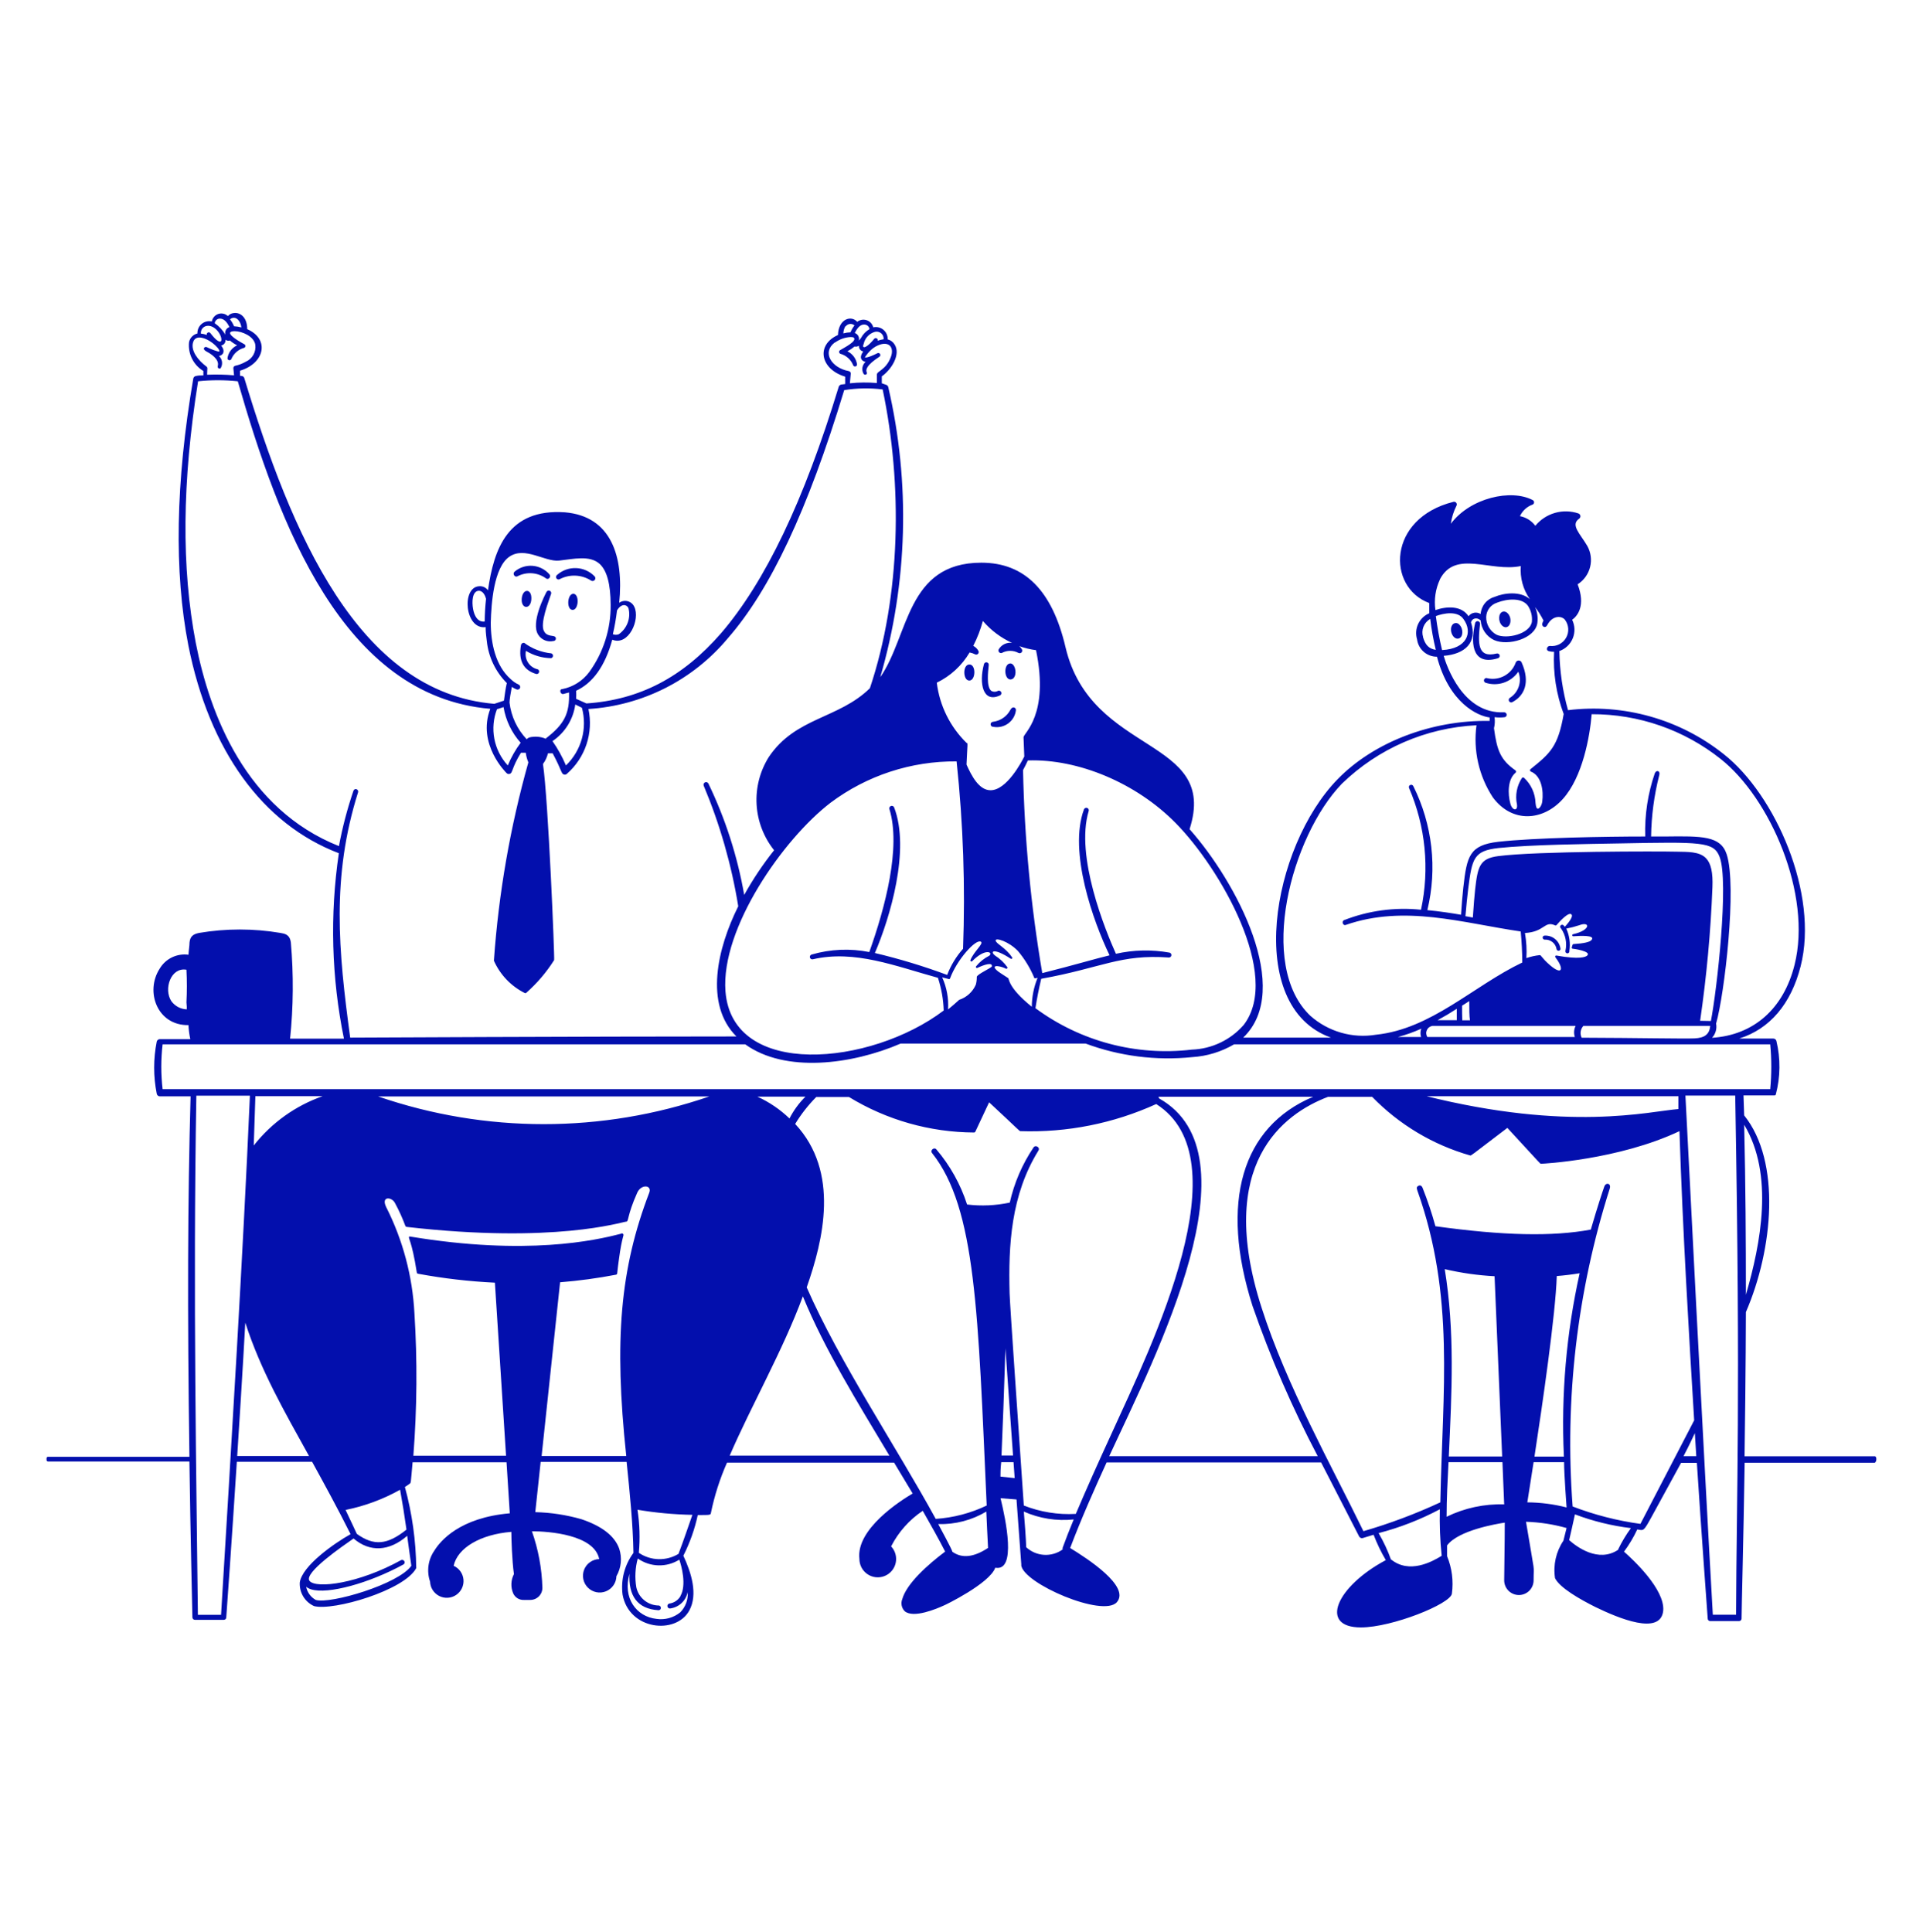 <svg width="200" height="201" viewBox="0 0 200 201" fill="none" xmlns="http://www.w3.org/2000/svg">
<path d="M56.851 61.549C56.671 61.879 55.161 64.799 55.981 66.029C56.144 66.286 56.383 66.486 56.663 66.602C56.944 66.719 57.254 66.745 57.551 66.679C57.602 66.68 57.652 66.665 57.695 66.637C57.738 66.609 57.772 66.569 57.792 66.522C57.812 66.475 57.819 66.424 57.809 66.373C57.8 66.323 57.776 66.276 57.741 66.239C57.571 66.069 56.881 66.239 56.591 65.669C56.111 64.909 57.091 62.479 57.321 61.759C57.338 61.699 57.333 61.635 57.307 61.578C57.28 61.521 57.234 61.476 57.177 61.451C57.12 61.425 57.056 61.421 56.996 61.439C56.936 61.457 56.885 61.496 56.851 61.549ZM53.811 59.949C54.282 59.701 54.813 59.59 55.344 59.631C55.875 59.672 56.384 59.862 56.811 60.179C57.061 60.339 57.351 59.969 57.141 59.739C56.695 59.224 56.062 58.906 55.382 58.855C54.702 58.804 54.029 59.025 53.511 59.469C53.281 59.679 53.531 60.089 53.811 59.949ZM58.181 60.259C58.695 59.985 59.273 59.853 59.855 59.878C60.437 59.902 61.002 60.082 61.491 60.399C61.549 60.431 61.617 60.442 61.682 60.43C61.748 60.418 61.807 60.385 61.85 60.334C61.894 60.284 61.918 60.22 61.92 60.154C61.922 60.087 61.901 60.022 61.861 59.969C61.356 59.436 60.663 59.121 59.929 59.091C59.195 59.061 58.478 59.319 57.931 59.809C57.881 59.847 57.847 59.902 57.834 59.963C57.821 60.024 57.831 60.088 57.861 60.143C57.891 60.197 57.941 60.239 57.999 60.261C58.058 60.282 58.123 60.282 58.181 60.259ZM55.261 62.329C55.331 61.199 54.351 61.169 54.261 62.269C54.171 63.369 55.201 63.439 55.261 62.329ZM59.641 61.759C58.991 61.759 58.891 63.409 59.541 63.439C60.191 63.469 60.281 61.799 59.641 61.759ZM57.331 67.959C56.314 67.855 55.343 67.478 54.521 66.869C54.483 66.862 54.444 66.863 54.406 66.871C54.368 66.879 54.332 66.895 54.3 66.918C54.269 66.94 54.242 66.968 54.221 67.001C54.201 67.034 54.187 67.071 54.181 67.109C53.901 68.719 54.441 69.719 55.781 70.109C55.842 70.117 55.904 70.103 55.955 70.07C56.007 70.037 56.045 69.986 56.062 69.928C56.08 69.869 56.077 69.806 56.053 69.749C56.029 69.693 55.986 69.647 55.931 69.619C55.724 69.574 55.528 69.489 55.354 69.368C55.18 69.247 55.032 69.093 54.918 68.915C54.803 68.736 54.725 68.537 54.688 68.329C54.651 68.12 54.656 67.906 54.701 67.699C55.49 68.184 56.395 68.446 57.321 68.459C57.376 68.445 57.424 68.413 57.459 68.369C57.494 68.324 57.514 68.27 57.515 68.213C57.516 68.157 57.499 68.101 57.465 68.055C57.432 68.01 57.385 67.976 57.331 67.959ZM103.991 72.339C104.055 72.313 104.105 72.262 104.132 72.198C104.158 72.135 104.158 72.063 104.131 71.999C104.105 71.936 104.054 71.885 103.99 71.859C103.926 71.833 103.855 71.833 103.791 71.859C103.685 71.921 103.564 71.953 103.441 71.953C103.318 71.953 103.198 71.921 103.091 71.859C102.571 71.439 102.761 69.859 102.831 69.189C102.843 69.123 102.828 69.055 102.79 68.999C102.751 68.944 102.692 68.906 102.626 68.894C102.56 68.882 102.491 68.897 102.436 68.936C102.381 68.974 102.343 69.033 102.331 69.099C101.811 71.049 102.201 73.159 103.991 72.339ZM105.101 70.679C105.19 70.674 105.275 70.644 105.347 70.592C105.419 70.541 105.476 70.471 105.511 70.389C105.781 69.879 105.511 68.999 105.071 69.009C104.371 69.029 104.401 70.679 105.101 70.679ZM100.811 69.119C100.111 69.119 100.131 70.789 100.811 70.789C101.491 70.789 101.531 69.089 100.811 69.119ZM103.291 75.599C103.561 75.652 103.84 75.649 104.109 75.589C104.378 75.529 104.631 75.414 104.854 75.252C105.076 75.09 105.263 74.883 105.402 74.645C105.541 74.407 105.629 74.143 105.661 73.869C105.667 73.801 105.646 73.733 105.604 73.679C105.561 73.625 105.499 73.589 105.431 73.579C105.241 73.579 105.181 73.689 105.081 73.839C104.902 74.175 104.645 74.463 104.332 74.678C104.019 74.894 103.658 75.031 103.281 75.079C103.247 75.08 103.213 75.087 103.182 75.101C103.151 75.115 103.122 75.135 103.099 75.159C103.075 75.184 103.056 75.213 103.044 75.245C103.032 75.276 103.025 75.31 103.026 75.344C103.027 75.379 103.034 75.412 103.048 75.444C103.061 75.475 103.081 75.503 103.106 75.527C103.13 75.55 103.159 75.569 103.191 75.582C103.223 75.594 103.257 75.6 103.291 75.599ZM154.701 70.549C154.671 70.534 154.638 70.525 154.605 70.523C154.571 70.521 154.537 70.526 154.506 70.537C154.474 70.548 154.445 70.566 154.42 70.588C154.395 70.611 154.375 70.639 154.361 70.669C154.346 70.7 154.337 70.732 154.335 70.766C154.333 70.799 154.337 70.833 154.349 70.865C154.36 70.897 154.377 70.926 154.4 70.951C154.423 70.975 154.45 70.996 154.481 71.009C155.099 71.218 155.768 71.22 156.387 71.014C157.006 70.808 157.541 70.406 157.911 69.869C158.109 70.36 158.126 70.905 157.959 71.406C157.793 71.908 157.453 72.335 157.001 72.609C156.955 72.649 156.925 72.704 156.916 72.764C156.906 72.824 156.918 72.885 156.949 72.937C156.979 72.99 157.028 73.029 157.085 73.05C157.142 73.07 157.204 73.07 157.261 73.049C158.561 72.379 159.171 70.969 158.261 68.919C158.238 68.856 158.196 68.801 158.14 68.762C158.085 68.723 158.019 68.703 157.951 68.703C157.883 68.703 157.817 68.723 157.762 68.762C157.706 68.801 157.664 68.856 157.641 68.919C157.434 69.503 157.021 69.99 156.479 70.29C155.938 70.591 155.306 70.683 154.701 70.549ZM155.791 68.469C155.856 68.451 155.911 68.407 155.944 68.348C155.977 68.289 155.985 68.219 155.966 68.154C155.948 68.089 155.904 68.034 155.845 68.002C155.786 67.969 155.716 67.961 155.651 67.979C153.651 68.479 153.701 66.899 153.931 64.879C153.933 64.816 153.912 64.754 153.872 64.705C153.831 64.656 153.774 64.623 153.712 64.613C153.649 64.603 153.585 64.617 153.531 64.651C153.478 64.686 153.438 64.738 153.421 64.799C152.841 67.329 153.341 69.219 155.791 68.469ZM156.221 65.069C156.681 65.509 157.221 65.069 157.071 64.289C156.961 63.839 156.631 63.549 156.321 63.619C155.811 63.739 155.791 64.649 156.221 65.069ZM151.691 66.419C152.191 66.299 152.221 65.419 151.781 64.979C151.734 64.921 151.674 64.874 151.605 64.844C151.536 64.814 151.46 64.802 151.385 64.808C151.31 64.813 151.238 64.838 151.174 64.878C151.111 64.918 151.058 64.974 151.021 65.039C150.691 65.569 151.121 66.549 151.691 66.419ZM162.301 98.719C162.258 98.323 162.066 97.957 161.763 97.697C161.46 97.437 161.07 97.302 160.671 97.319C160.643 97.317 160.616 97.319 160.589 97.327C160.563 97.335 160.538 97.349 160.516 97.367C160.495 97.384 160.477 97.406 160.465 97.43C160.452 97.455 160.444 97.482 160.441 97.509C160.438 97.566 160.458 97.622 160.495 97.665C160.532 97.707 160.585 97.734 160.641 97.739C160.938 97.716 161.232 97.806 161.464 97.992C161.696 98.178 161.849 98.445 161.891 98.739C161.904 98.786 161.931 98.826 161.97 98.855C162.009 98.883 162.056 98.897 162.104 98.895C162.152 98.892 162.198 98.874 162.234 98.842C162.269 98.81 162.293 98.767 162.301 98.719Z" fill="#030FAD"/>
<path d="M194.991 151.479H181.441C181.571 142.609 181.581 136.479 181.581 136.479C184.411 129.939 185.261 120.829 181.401 116.019L181.331 113.939H184.551C184.581 113.941 184.611 113.934 184.636 113.917C184.661 113.901 184.681 113.877 184.691 113.849C185.173 112.023 185.194 110.106 184.751 108.269C184.732 108.201 184.692 108.142 184.636 108.098C184.58 108.055 184.512 108.031 184.441 108.029H180.881C184.071 107.029 186.271 104.429 187.271 100.519C189.191 93.009 184.651 82.669 179.271 78.439C177.011 76.641 174.416 75.31 171.636 74.526C168.856 73.741 165.948 73.518 163.081 73.869C162.518 71.867 162.215 69.8 162.181 67.719C162.494 67.609 162.78 67.434 163.021 67.205C163.261 66.977 163.45 66.7 163.576 66.393C163.701 66.086 163.76 65.756 163.749 65.424C163.738 65.093 163.657 64.767 163.511 64.469C164.061 64.069 164.941 63.009 164.081 60.779C164.728 60.367 165.191 59.722 165.377 58.978C165.563 58.234 165.457 57.448 165.081 56.779C164.331 55.499 163.301 54.599 164.241 53.949C164.286 53.917 164.322 53.872 164.344 53.821C164.366 53.77 164.374 53.714 164.367 53.659C164.36 53.603 164.338 53.551 164.303 53.507C164.269 53.463 164.223 53.429 164.171 53.409C163.382 53.141 162.529 53.119 161.726 53.348C160.924 53.577 160.211 54.045 159.681 54.689C159.291 54.168 158.721 53.812 158.081 53.689C158.21 53.409 158.395 53.157 158.623 52.949C158.852 52.741 159.12 52.581 159.411 52.479C159.453 52.457 159.488 52.424 159.513 52.384C159.537 52.343 159.55 52.297 159.55 52.249C159.55 52.202 159.537 52.156 159.513 52.115C159.488 52.075 159.453 52.041 159.411 52.019C157.171 50.829 152.911 51.779 150.891 54.479C150.984 53.825 151.183 53.19 151.481 52.599C151.506 52.551 151.517 52.497 151.512 52.443C151.506 52.389 151.486 52.337 151.452 52.295C151.418 52.253 151.372 52.221 151.321 52.204C151.269 52.187 151.214 52.185 151.161 52.199C144.291 53.919 144.211 61.079 148.651 62.729V63.789C148.143 64.005 147.732 64.401 147.497 64.901C147.263 65.401 147.222 65.971 147.381 66.499C147.445 67.002 147.691 67.464 148.072 67.798C148.454 68.131 148.945 68.313 149.451 68.309C150.721 73.139 153.691 74.479 154.931 74.629C154.921 74.749 154.921 74.87 154.931 74.989C148.931 74.869 142.851 77.199 139.111 81.059C132.281 88.059 129.331 104.669 138.421 107.929H129.301C134.521 102.929 128.601 91.749 123.721 86.249C126.801 76.629 113.491 78.669 110.821 67.329C109.431 61.409 106.561 58.529 102.061 58.529C94.251 58.529 94.551 66.129 91.551 70.439C94.411 60.617 94.697 50.224 92.381 40.259C92.367 40.201 92.337 40.148 92.294 40.106C92.252 40.064 92.199 40.034 92.141 40.019L91.711 39.869V39.149C92.711 38.439 93.711 36.869 93.041 35.829C92.88 35.565 92.621 35.375 92.321 35.299C92.329 35.111 92.293 34.923 92.217 34.75C92.14 34.578 92.025 34.425 91.88 34.304C91.735 34.183 91.564 34.097 91.38 34.053C91.197 34.009 91.005 34.008 90.821 34.049C90.779 33.879 90.695 33.722 90.576 33.593C90.457 33.464 90.308 33.366 90.142 33.309C89.975 33.253 89.798 33.239 89.625 33.268C89.452 33.298 89.289 33.37 89.151 33.479C88.571 32.779 87.211 33.119 87.151 34.849C84.871 35.849 85.261 38.379 87.901 39.179V39.949L87.491 39.999C87.431 40.011 87.376 40.038 87.33 40.079C87.284 40.119 87.25 40.171 87.231 40.229C83.601 52.139 79.581 60.519 74.991 65.869C70.991 70.469 66.511 72.789 60.991 73.169L59.921 72.689C59.936 72.41 59.936 72.129 59.921 71.849C61.661 71.039 62.921 69.299 63.681 66.539C65.381 67.229 66.611 64.429 65.971 63.119C65.907 62.978 65.813 62.852 65.694 62.751C65.576 62.651 65.436 62.578 65.286 62.537C65.136 62.497 64.978 62.491 64.825 62.519C64.672 62.547 64.528 62.609 64.401 62.699C64.881 57.909 63.591 53.699 58.751 53.289C52.831 52.879 51.361 57.089 50.751 61.409C50.652 61.265 50.517 61.15 50.359 61.074C50.201 60.999 50.026 60.966 49.851 60.979C47.961 61.049 48.341 65.529 50.511 65.229C50.511 65.509 50.511 65.769 50.631 66.689C50.805 68.338 51.539 69.877 52.711 71.049C52.591 71.529 52.471 72.429 52.411 72.879L51.411 73.209C37.221 72.019 30.281 55.419 25.411 39.339C25.341 39.099 25.121 39.099 24.961 39.089V38.559C27.531 37.789 28.071 35.269 25.711 34.239C25.711 32.959 24.941 32.459 24.291 32.569C24.062 32.593 23.851 32.704 23.701 32.879C23.57 32.756 23.407 32.67 23.23 32.632C23.054 32.593 22.87 32.603 22.699 32.66C22.528 32.718 22.375 32.821 22.258 32.958C22.14 33.095 22.062 33.261 22.031 33.439C21.847 33.398 21.656 33.399 21.472 33.443C21.289 33.487 21.118 33.573 20.973 33.694C20.828 33.815 20.713 33.968 20.636 34.14C20.559 34.313 20.524 34.501 20.531 34.689C20.315 34.74 20.119 34.852 19.965 35.012C19.81 35.172 19.705 35.372 19.661 35.589C19.598 36.179 19.704 36.776 19.968 37.307C20.232 37.839 20.643 38.284 21.151 38.589V39.049C20.891 39.049 20.641 39.049 20.381 39.109C20.312 39.119 20.248 39.15 20.197 39.199C20.147 39.247 20.113 39.31 20.101 39.379C18.251 50.189 18.101 59.529 19.591 67.139C21.761 78.059 27.311 85.729 35.241 88.749C34.295 95.161 34.474 101.689 35.771 108.039H30.171C30.515 104.716 30.541 101.368 30.251 98.039C30.141 97.189 29.611 97.119 29.161 97.039C26.365 96.566 23.508 96.566 20.711 97.039C20.041 97.169 19.771 97.439 19.711 98.039C19.711 98.369 19.631 98.789 19.601 99.309C19.013 99.228 18.414 99.324 17.88 99.584C17.346 99.844 16.901 100.256 16.601 100.769C15.081 103.129 16.341 106.679 19.601 106.629C19.623 107.121 19.687 107.609 19.791 108.089H16.611C16.538 108.092 16.468 108.119 16.412 108.166C16.356 108.213 16.317 108.278 16.301 108.349C15.945 110.135 15.945 111.974 16.301 113.759C16.313 113.836 16.352 113.907 16.41 113.958C16.469 114.009 16.544 114.038 16.621 114.039H19.821C19.521 124.799 19.481 136.379 19.701 151.529H4.991C4.952 151.529 4.913 151.545 4.885 151.573C4.857 151.601 4.841 151.64 4.841 151.679V151.869C4.841 151.909 4.857 151.947 4.885 151.975C4.913 152.004 4.952 152.019 4.991 152.019H19.701C19.811 159.889 19.991 167.239 20.011 168.239C20.014 168.307 20.042 168.37 20.091 168.417C20.139 168.463 20.204 168.489 20.271 168.489H23.271C23.304 168.491 23.337 168.486 23.368 168.474C23.399 168.463 23.427 168.446 23.451 168.423C23.475 168.401 23.495 168.374 23.509 168.344C23.522 168.314 23.53 168.282 23.531 168.249C23.631 166.869 24.091 160.469 24.631 152.049H32.461C33.701 154.309 35.131 156.919 36.461 159.579C34.771 160.519 31.461 162.839 31.181 164.579C31.145 165.094 31.268 165.608 31.533 166.051C31.797 166.495 32.191 166.846 32.661 167.059C34.661 167.589 42.081 165.419 43.291 163.109C43.259 160.257 42.862 157.421 42.111 154.669C42.301 154.549 42.471 154.439 42.611 154.329C42.751 154.219 42.711 154.329 42.911 152.099H52.681L53.021 157.409C47.821 157.859 45.801 160.269 45.171 161.299C44.85 161.764 44.642 162.297 44.566 162.857C44.49 163.416 44.546 163.986 44.731 164.519C44.742 164.83 44.836 165.131 45.003 165.393C45.17 165.655 45.404 165.867 45.68 166.008C45.957 166.149 46.266 166.213 46.576 166.194C46.886 166.175 47.185 166.074 47.442 165.901C47.7 165.727 47.906 165.488 48.04 165.208C48.174 164.928 48.23 164.617 48.204 164.308C48.177 163.999 48.068 163.703 47.889 163.45C47.709 163.197 47.465 162.996 47.181 162.869C47.591 160.999 49.971 159.599 53.181 159.339C53.181 159.969 53.251 162.339 53.451 163.729C53.292 164.036 53.202 164.375 53.188 164.72C53.174 165.066 53.237 165.411 53.371 165.729C53.466 165.943 53.622 166.123 53.82 166.246C54.018 166.369 54.248 166.429 54.481 166.419H55.151C55.318 166.419 55.482 166.386 55.636 166.323C55.789 166.259 55.929 166.165 56.046 166.047C56.163 165.929 56.256 165.789 56.318 165.635C56.381 165.481 56.413 165.316 56.411 165.149C56.355 163.148 55.987 161.168 55.321 159.279C57.091 159.279 61.811 159.629 62.321 162.169C61.981 162.179 61.651 162.289 61.373 162.484C61.094 162.679 60.879 162.952 60.754 163.268C60.629 163.585 60.599 163.931 60.669 164.264C60.738 164.597 60.904 164.903 61.145 165.142C61.386 165.382 61.693 165.546 62.026 165.614C62.359 165.682 62.705 165.65 63.021 165.523C63.337 165.396 63.608 165.179 63.802 164.9C63.996 164.62 64.103 164.29 64.111 163.949C64.358 163.52 64.512 163.043 64.562 162.55C64.612 162.057 64.557 161.56 64.401 161.089C63.931 159.769 62.611 158.739 60.461 158.019C58.902 157.573 57.293 157.327 55.671 157.289L56.231 152.059H65.171C65.501 155.269 65.831 158.529 65.881 161.529C64.958 162.776 64.553 164.331 64.751 165.869C65.421 169.559 70.301 170.069 71.691 167.519C72.611 165.819 71.891 163.579 71.071 161.819C71.75 160.479 72.254 159.058 72.571 157.589C73.901 157.589 73.901 157.589 73.941 157.359C74.31 155.565 74.87 153.815 75.611 152.139H92.991C94.371 154.419 94.921 155.349 94.921 155.349C93.661 156.089 89.011 159.049 89.381 162.149C89.38 162.462 89.455 162.769 89.599 163.046C89.744 163.322 89.955 163.559 90.212 163.735C90.47 163.912 90.767 164.022 91.077 164.057C91.387 164.092 91.701 164.051 91.991 163.936C92.282 163.822 92.54 163.638 92.743 163.401C92.945 163.164 93.087 162.881 93.155 162.576C93.223 162.271 93.216 161.955 93.133 161.654C93.05 161.353 92.895 161.077 92.681 160.849C93.444 159.356 94.577 158.082 95.971 157.149C96.881 158.739 97.631 160.089 98.301 161.389C96.481 162.759 94.301 164.709 93.841 166.329C93.755 166.543 93.733 166.778 93.779 167.004C93.826 167.23 93.938 167.437 94.101 167.599C95.021 168.359 97.441 167.329 98.161 166.999C98.211 166.999 102.921 164.719 103.511 163.069C105.751 163.489 104.601 158.069 104.061 155.839L105.721 155.969C106.361 164.869 106.211 162.349 106.211 162.809C106.431 164.719 114.751 168.289 116.161 166.649C117.571 165.009 113.081 162.109 111.301 161.019C112.431 158.019 113.911 154.699 115.091 152.119H137.401C138.741 154.739 141.351 159.809 141.351 159.809C141.386 159.881 141.446 159.938 141.519 159.97C141.593 160.001 141.675 160.004 141.751 159.979L142.861 159.639C143.209 160.554 143.634 161.437 144.131 162.279C138.981 165.019 137.131 169.279 141.541 169.279C144.771 169.279 150.851 166.839 151.001 165.769C151.181 164.448 151.009 163.103 150.501 161.869V160.749C151.681 159.169 155.641 158.509 156.501 158.379C156.501 158.819 156.501 160.219 156.441 164.379C156.441 164.785 156.603 165.174 156.889 165.461C157.176 165.748 157.566 165.909 157.971 165.909C158.377 165.909 158.766 165.748 159.053 165.461C159.34 165.174 159.501 164.785 159.501 164.379C159.501 162.439 159.721 164.379 158.711 158.289C160.139 158.334 161.556 158.552 162.931 158.939C162.931 158.939 162.691 159.869 162.601 160.259C161.83 161.403 161.519 162.796 161.731 164.159C162.231 165.159 164.291 166.339 165.931 167.159C168.321 168.319 172.701 170.159 172.981 167.549C173.181 165.329 169.831 162.209 168.901 161.399C169.437 160.677 169.9 159.904 170.281 159.089C170.971 159.199 170.911 159.329 171.771 157.779C171.971 157.419 174.571 152.669 174.841 152.159H176.481C176.931 159.159 177.611 168.379 177.611 168.379C177.613 168.412 177.62 168.444 177.634 168.474C177.648 168.504 177.667 168.531 177.692 168.553C177.716 168.576 177.744 168.593 177.775 168.604C177.806 168.616 177.838 168.621 177.871 168.619H180.871C180.939 168.619 181.003 168.593 181.052 168.547C181.1 168.5 181.129 168.437 181.131 168.369C181.131 167.369 181.331 160.099 181.451 152.149H194.991C195.211 152.009 195.191 151.479 194.991 151.479ZM64.181 63.479C64.631 62.749 65.181 62.859 65.361 63.249C65.492 63.751 65.466 64.28 65.287 64.766C65.109 65.252 64.785 65.672 64.361 65.969C64.162 66.048 63.94 66.048 63.741 65.969C63.929 65.158 64.073 64.337 64.171 63.509L64.181 63.479ZM50.411 64.649C49.681 64.739 49.331 64.059 49.201 63.339C49.071 62.619 49.101 61.489 49.791 61.449C50.281 61.449 50.491 62.049 50.551 62.289C50.464 63.073 50.418 63.861 50.411 64.649ZM19.411 104.989C19.099 104.976 18.795 104.893 18.519 104.746C18.244 104.598 18.006 104.391 17.821 104.139C16.991 102.869 17.771 100.579 19.391 100.869C19.448 101.999 19.448 103.13 19.391 104.259C19.431 104.609 19.431 104.869 19.421 104.989H19.411ZM155.691 62.689C156.811 62.249 158.301 62.169 158.911 63.009C159.237 63.505 159.382 64.099 159.321 64.689C159.101 65.959 156.691 66.509 155.641 66.019C155.31 65.839 155.035 65.571 154.846 65.245C154.657 64.918 154.562 64.546 154.571 64.169C154.582 63.836 154.696 63.514 154.899 63.248C155.101 62.983 155.382 62.787 155.701 62.689H155.691ZM149.751 60.269C151.381 57.139 155.001 59.539 158.171 58.879C158.074 60.101 158.406 61.318 159.111 62.319C158.111 61.449 156.411 61.679 155.461 62.079C155.061 62.188 154.704 62.419 154.441 62.74C154.177 63.061 154.02 63.455 153.991 63.869C153.791 63.741 153.55 63.694 153.316 63.737C153.082 63.779 152.873 63.909 152.731 64.099C152.021 62.999 150.511 63.039 149.291 63.459C149.133 62.373 149.296 61.264 149.761 60.269H149.751ZM148.011 66.269C147.899 65.917 147.911 65.537 148.046 65.193C148.181 64.849 148.43 64.562 148.751 64.379C148.88 65.463 149.073 66.539 149.331 67.599C148.601 67.479 148.231 67.089 147.991 66.239L148.011 66.269ZM149.321 64.089C150.161 63.769 151.611 63.509 152.211 64.399C153.211 65.779 152.571 67.489 149.981 67.619C149.703 66.445 149.486 65.257 149.331 64.059L149.321 64.089ZM150.131 68.219C152.361 68.049 153.671 66.839 152.991 64.739C153.061 64.359 153.561 64.139 153.991 64.529C154.024 64.964 154.171 65.382 154.416 65.742C154.662 66.102 154.998 66.391 155.391 66.579C156.841 67.219 159.651 66.439 159.891 64.809C159.973 64.241 159.889 63.662 159.651 63.139C159.988 63.581 160.282 64.053 160.531 64.549C160.481 64.638 160.441 64.732 160.411 64.829C160.301 65.139 160.711 65.429 160.921 65.019C161.451 64.019 162.361 64.019 162.751 64.449C162.957 64.716 163.078 65.038 163.102 65.374C163.125 65.71 163.048 66.045 162.882 66.338C162.715 66.63 162.466 66.867 162.165 67.019C161.864 67.17 161.526 67.23 161.191 67.189C160.871 67.189 160.761 67.649 161.071 67.729C161.254 67.778 161.442 67.801 161.631 67.799C161.518 70.002 161.859 72.204 162.631 74.269C162.041 77.669 161.231 78.349 159.201 79.989C159.178 80.002 159.159 80.022 159.146 80.044C159.133 80.067 159.126 80.093 159.126 80.119C159.126 80.146 159.133 80.172 159.146 80.195C159.159 80.217 159.178 80.236 159.201 80.249C160.321 80.679 160.551 82.249 160.401 83.369C160.351 83.799 160.091 84.119 159.951 84.119C159.811 84.119 159.741 83.929 159.701 83.519C159.667 82.531 159.243 81.596 158.521 80.919C158.507 80.903 158.49 80.889 158.47 80.88C158.45 80.871 158.428 80.866 158.406 80.866C158.384 80.866 158.363 80.871 158.343 80.88C158.323 80.889 158.305 80.903 158.291 80.919C158.025 81.322 157.842 81.773 157.753 82.247C157.663 82.721 157.67 83.208 157.771 83.679C157.871 84.409 157.271 84.329 157.081 83.579C156.811 82.579 156.791 81.059 157.621 80.379C157.638 80.364 157.652 80.346 157.661 80.325C157.671 80.305 157.675 80.282 157.675 80.259C157.675 80.237 157.671 80.214 157.661 80.194C157.652 80.173 157.638 80.154 157.621 80.139C156.061 79.039 155.691 78.079 155.381 75.749C155.472 75.373 155.492 74.983 155.441 74.599C155.797 74.644 156.156 74.644 156.511 74.599C156.571 74.582 156.623 74.544 156.658 74.492C156.692 74.439 156.706 74.376 156.697 74.314C156.689 74.252 156.658 74.195 156.611 74.154C156.564 74.113 156.504 74.09 156.441 74.089C152.141 74.299 150.441 69.239 150.141 68.189L150.131 68.219ZM136.291 105.669C130.721 100.399 134.291 86.979 139.561 81.519C143.334 77.858 148.311 75.697 153.561 75.439C153.207 78.062 153.811 80.725 155.261 82.939C157.261 85.639 160.471 85.409 162.541 83.109C164.611 80.809 165.351 76.589 165.541 74.289C170.41 74.271 175.139 75.911 178.951 78.939C184.101 83.009 188.481 93.029 186.641 100.359C185.501 104.929 182.391 107.669 178.061 107.949C178.242 107.753 178.374 107.516 178.447 107.259C178.52 107.002 178.532 106.732 178.481 106.469C179.351 103.469 180.671 92.159 179.581 88.859C178.951 86.939 177.021 86.959 173.191 87.009H171.721C171.752 84.867 172.034 82.736 172.561 80.659C172.721 80.189 172.281 80.039 172.111 80.419C171.381 82.537 171.042 84.77 171.111 87.009C166.951 87.009 159.611 87.139 155.821 87.559C152.821 87.909 152.561 89.049 152.191 92.309C152.101 93.149 152.021 94.059 151.951 95.149C150.951 94.979 149.741 94.789 148.451 94.669C149.5 90.332 148.982 85.763 146.991 81.769C146.977 81.738 146.956 81.71 146.93 81.688C146.903 81.665 146.872 81.648 146.839 81.639C146.806 81.629 146.771 81.627 146.737 81.633C146.703 81.638 146.67 81.65 146.641 81.669C146.591 81.699 146.554 81.746 146.537 81.802C146.521 81.857 146.526 81.917 146.551 81.969C148.267 85.959 148.701 90.383 147.791 94.629C145.077 94.346 142.334 94.716 139.791 95.709C139.501 95.829 139.671 96.319 139.961 96.209C146.091 94.079 152.061 95.999 158.161 96.889C158.261 97.959 158.321 99.049 158.321 100.119C153.231 102.549 148.881 107.029 143.101 107.629C141.892 107.828 140.653 107.755 139.476 107.416C138.298 107.077 137.21 106.48 136.291 105.669ZM163.791 107.869H148.451C148.383 107.762 148.343 107.64 148.334 107.514C148.325 107.387 148.348 107.261 148.401 107.145C148.454 107.03 148.534 106.93 148.636 106.854C148.737 106.778 148.856 106.728 148.981 106.709H163.871C163.692 107.07 163.663 107.487 163.791 107.869ZM149.511 106.119C150.211 105.739 150.851 105.359 151.511 104.929V106.119H149.511ZM152.061 104.609L152.811 104.129C152.811 104.979 152.811 105.689 152.881 106.129H152.081C152.061 105.679 152.061 105.169 152.061 104.629V104.609ZM161.791 99.609C162.671 100.749 162.521 101.519 161.211 100.399C160.311 99.619 160.291 99.329 160.141 99.349C159.667 99.398 159.201 99.502 158.751 99.659C158.802 98.787 158.751 97.911 158.601 97.049C160.681 96.929 160.601 95.749 161.731 96.249C161.751 96.262 161.773 96.269 161.796 96.269C161.819 96.269 161.842 96.262 161.861 96.249C162.211 95.849 163.251 94.689 163.481 95.179C163.541 95.309 163.391 95.709 162.751 96.399C162.723 96.358 162.69 96.321 162.651 96.289C162.635 96.262 162.613 96.239 162.587 96.222C162.561 96.205 162.532 96.193 162.5 96.189C162.469 96.184 162.438 96.187 162.408 96.196C162.378 96.206 162.35 96.222 162.327 96.243C162.305 96.265 162.287 96.291 162.275 96.32C162.264 96.349 162.259 96.381 162.261 96.412C162.264 96.443 162.273 96.474 162.288 96.501C162.304 96.528 162.326 96.552 162.351 96.569C162.587 96.906 162.75 97.288 162.829 97.691C162.908 98.094 162.902 98.509 162.811 98.909C162.804 98.94 162.805 98.972 162.812 99.002C162.819 99.033 162.833 99.062 162.852 99.086C162.872 99.111 162.897 99.131 162.925 99.144C162.954 99.158 162.985 99.165 163.016 99.165C163.048 99.165 163.079 99.158 163.107 99.144C163.135 99.131 163.16 99.111 163.18 99.086C163.2 99.062 163.214 99.033 163.221 99.002C163.228 98.972 163.228 98.94 163.221 98.909C163.344 98.121 163.233 97.315 162.901 96.589C163.359 96.503 163.81 96.386 164.251 96.239C165.391 95.799 165.491 96.739 163.631 97.169C163.602 97.169 163.574 97.181 163.554 97.202C163.533 97.222 163.521 97.25 163.521 97.279C163.521 97.309 163.533 97.337 163.554 97.357C163.574 97.378 163.602 97.389 163.631 97.389C164.241 97.339 165.971 97.239 165.531 97.769C165.351 97.989 164.751 98.129 163.651 98.199C163.551 98.199 163.541 98.309 163.471 98.539C163.467 98.553 163.465 98.568 163.466 98.582C163.467 98.597 163.471 98.611 163.477 98.624C163.484 98.637 163.493 98.649 163.504 98.658C163.515 98.668 163.527 98.675 163.541 98.679C163.641 98.679 165.541 98.949 165.081 99.389C164.931 99.539 164.301 99.829 161.861 99.389C161.837 99.388 161.814 99.394 161.793 99.407C161.773 99.421 161.758 99.44 161.75 99.463C161.742 99.486 161.742 99.51 161.75 99.533C161.757 99.556 161.772 99.576 161.791 99.589V99.609ZM164.701 106.709H177.871C177.791 107.579 177.301 107.959 176.241 108.009C175.181 108.059 170.451 107.959 164.501 107.939C164.4 107.736 164.365 107.506 164.401 107.282C164.437 107.058 164.542 106.851 164.701 106.689V106.709ZM176.821 106.179C177.492 101.572 177.92 96.932 178.101 92.279C178.161 90.759 177.951 89.809 177.441 89.279C176.751 88.539 175.441 88.619 174.441 88.589C172.591 88.539 159.801 88.529 155.821 89.049C153.891 89.299 153.691 90.129 153.421 92.509C153.351 93.109 153.271 94.149 153.181 95.439L152.411 95.299C152.501 94.179 152.601 93.299 152.701 92.429C153.101 89.259 153.291 88.499 155.841 88.209C159.181 87.859 165.091 87.789 168.451 87.729C176.931 87.569 178.241 87.539 178.841 89.119C179.841 91.659 178.561 103.039 177.941 106.199L176.821 106.179ZM147.821 107.869H145.381C146.217 107.647 147.033 107.356 147.821 106.999C147.715 107.278 147.708 107.586 147.801 107.869H147.821ZM122.271 85.609C126.891 90.289 133.321 101.449 129.351 106.609C128.674 107.386 127.844 108.014 126.913 108.456C125.983 108.898 124.971 109.144 123.941 109.179C118.174 109.86 112.363 108.319 107.691 104.869C107.841 103.869 108.041 102.869 108.291 101.809C114.591 100.679 116.491 99.229 121.581 99.599C121.643 99.597 121.702 99.572 121.747 99.53C121.793 99.488 121.822 99.431 121.829 99.37C121.836 99.308 121.821 99.246 121.787 99.195C121.752 99.144 121.701 99.106 121.641 99.089C119.792 98.756 117.895 98.797 116.061 99.209C114.971 96.779 111.801 89.059 113.231 84.349C113.248 84.286 113.241 84.218 113.21 84.16C113.179 84.102 113.127 84.058 113.065 84.036C113.003 84.015 112.935 84.018 112.875 84.044C112.815 84.071 112.767 84.119 112.741 84.179C111.091 88.589 113.741 95.939 115.401 99.369C113.961 99.709 111.781 100.369 108.401 101.219C107.211 94.239 106.543 87.179 106.401 80.099C106.581 79.769 106.751 79.429 106.901 79.099C112.171 78.919 118.201 81.469 122.271 85.609ZM104.771 100.609C104.431 100.133 104.004 99.726 103.511 99.409C102.911 98.969 103.301 98.539 105.101 99.709C105.12 99.729 105.146 99.741 105.173 99.742C105.2 99.743 105.226 99.733 105.246 99.714C105.266 99.696 105.278 99.67 105.279 99.643C105.28 99.616 105.27 99.589 105.251 99.569C104.591 98.569 103.581 98.159 103.551 97.829C103.521 97.499 104.891 97.909 105.861 98.909C106.572 99.753 107.149 100.7 107.571 101.719C107.571 101.819 107.731 101.719 107.911 101.719C107.522 102.672 107.318 103.69 107.311 104.719C104.671 102.589 105.001 101.719 104.821 101.719L104.071 101.229C103.241 100.699 103.311 100.409 103.861 100.509C104.133 100.556 104.396 100.643 104.641 100.769C104.66 100.774 104.68 100.773 104.698 100.767C104.717 100.762 104.734 100.751 104.747 100.737C104.76 100.723 104.769 100.705 104.774 100.687C104.778 100.668 104.777 100.648 104.771 100.629V100.609ZM100.841 67.869C101.039 67.905 101.231 67.969 101.411 68.059C101.46 68.085 101.516 68.093 101.57 68.085C101.625 68.076 101.675 68.051 101.714 68.012C101.753 67.973 101.778 67.923 101.787 67.868C101.795 67.814 101.786 67.758 101.761 67.709C101.64 67.482 101.451 67.297 101.221 67.179C101.645 66.354 101.98 65.485 102.221 64.589C103.055 65.559 104.088 66.337 105.251 66.869C104.981 66.833 104.706 66.878 104.461 66.997C104.215 67.116 104.01 67.305 103.871 67.539C103.847 67.587 103.838 67.64 103.844 67.692C103.85 67.745 103.872 67.795 103.906 67.835C103.94 67.876 103.985 67.905 104.036 67.92C104.087 67.935 104.141 67.935 104.191 67.919C104.458 67.774 104.757 67.698 105.061 67.698C105.365 67.698 105.664 67.774 105.931 67.919C105.982 67.943 106.038 67.951 106.093 67.942C106.148 67.932 106.199 67.906 106.239 67.867C106.278 67.827 106.304 67.776 106.314 67.721C106.323 67.666 106.315 67.61 106.291 67.559C106.221 67.426 106.126 67.307 106.011 67.209C106.575 67.41 107.158 67.551 107.751 67.629C109.151 74.379 106.441 76.269 106.451 76.689L106.531 78.689C106.231 79.289 104.691 82.199 103.021 82.199C101.801 82.199 101.021 80.649 100.521 79.529C100.611 77.349 100.691 77.289 100.521 77.269C98.809 75.595 97.719 73.387 97.431 71.009C98.853 70.322 100.039 69.23 100.841 67.869ZM97.991 101.659L98.681 101.839C98.708 101.846 98.736 101.842 98.76 101.829C98.784 101.816 98.802 101.795 98.811 101.769C99.511 99.849 101.471 97.649 102.011 97.949C102.341 98.149 101.291 98.949 100.931 99.859C100.921 99.883 100.92 99.909 100.927 99.934C100.934 99.959 100.95 99.98 100.971 99.994C100.993 100.009 101.018 100.015 101.044 100.012C101.07 100.009 101.093 99.998 101.111 99.979C102.471 98.589 103.321 99.049 102.891 99.409C102.361 99.674 101.894 100.049 101.521 100.509C101.506 100.529 101.497 100.552 101.497 100.577C101.496 100.602 101.504 100.626 101.519 100.646C101.534 100.665 101.555 100.679 101.579 100.685C101.603 100.692 101.629 100.689 101.651 100.679C102.341 100.349 103.211 100.059 103.161 100.509C103.161 100.669 101.591 101.339 101.591 101.619C101.593 101.889 101.56 102.158 101.491 102.419C101.33 102.789 101.092 103.121 100.794 103.393C100.496 103.665 100.144 103.872 99.761 103.999C99.391 104.339 99.001 104.669 98.601 104.999C98.675 103.853 98.466 102.706 97.991 101.659ZM99.491 79.199C100.179 85.672 100.403 92.185 100.161 98.689C99.451 99.489 98.892 100.41 98.511 101.409C96.054 100.496 93.542 99.735 90.991 99.129C92.561 95.479 94.691 88.369 92.991 83.979C92.965 83.919 92.918 83.871 92.857 83.844C92.797 83.818 92.729 83.815 92.667 83.836C92.605 83.858 92.553 83.902 92.523 83.96C92.492 84.018 92.484 84.086 92.501 84.149C93.731 88.149 92.051 94.429 90.411 99.029C88.419 98.633 86.361 98.722 84.411 99.289C84.346 99.308 84.291 99.352 84.259 99.411C84.226 99.47 84.218 99.539 84.236 99.604C84.255 99.669 84.299 99.724 84.358 99.757C84.417 99.79 84.486 99.798 84.551 99.779C88.901 98.779 93.111 100.489 97.551 101.709C97.911 102.809 98.113 103.953 98.151 105.109C90.541 110.869 76.151 112.229 75.451 103.109C74.961 96.559 81.451 87.269 86.391 83.489C90.17 80.663 94.773 79.156 99.491 79.199ZM90.991 34.519C91.104 34.49 91.223 34.489 91.337 34.514C91.451 34.541 91.556 34.593 91.646 34.669C91.735 34.744 91.805 34.84 91.849 34.948C91.894 35.056 91.911 35.173 91.901 35.289C91.69 35.319 91.483 35.37 91.281 35.439C91.295 35.394 91.294 35.346 91.277 35.302C91.26 35.258 91.229 35.221 91.189 35.197C91.148 35.172 91.101 35.163 91.055 35.169C91.008 35.174 90.964 35.196 90.931 35.229C90.341 35.969 89.931 36.169 89.831 36.109C89.731 36.049 89.751 35.979 89.831 35.749C89.896 35.459 90.038 35.191 90.242 34.974C90.446 34.758 90.705 34.601 90.991 34.519ZM89.891 33.759C90.025 33.759 90.154 33.807 90.253 33.896C90.353 33.984 90.416 34.107 90.431 34.239C90.057 34.453 89.752 34.768 89.551 35.149C89.482 35.248 89.405 35.342 89.321 35.429C89.366 35.269 89.347 35.098 89.269 34.951C89.191 34.804 89.059 34.692 88.901 34.639C89.181 34.049 89.511 33.759 89.851 33.759H89.891ZM87.951 33.949C88.003 33.88 88.069 33.821 88.144 33.778C88.219 33.735 88.303 33.708 88.389 33.698C88.476 33.689 88.563 33.697 88.646 33.723C88.729 33.749 88.806 33.792 88.871 33.849C88.699 34.069 88.558 34.312 88.451 34.569C88.201 34.575 87.952 34.612 87.711 34.679C87.719 34.424 87.788 34.173 87.911 33.949H87.951ZM86.861 35.619C87.33 35.283 87.885 35.088 88.461 35.059C88.571 35.059 88.761 35.059 88.821 35.149C89.091 35.519 87.821 36.149 87.401 36.409C87.362 36.425 87.329 36.452 87.305 36.487C87.282 36.521 87.269 36.562 87.269 36.604C87.269 36.646 87.282 36.687 87.305 36.722C87.329 36.757 87.362 36.784 87.401 36.799C87.7 36.881 87.976 37.031 88.206 37.238C88.437 37.444 88.617 37.702 88.731 37.989C88.74 38.014 88.754 38.038 88.772 38.057C88.79 38.077 88.812 38.093 88.836 38.104C88.86 38.115 88.886 38.122 88.913 38.123C88.94 38.123 88.966 38.119 88.991 38.109C89.04 38.093 89.081 38.06 89.107 38.016C89.132 37.972 89.141 37.92 89.131 37.869C89.083 37.584 88.967 37.314 88.793 37.083C88.619 36.851 88.392 36.665 88.131 36.539C88.396 36.401 88.644 36.233 88.871 36.039C88.949 36.061 89.031 36.064 89.11 36.051C89.19 36.037 89.265 36.006 89.331 35.959C89.319 36.097 89.358 36.235 89.441 36.346C89.524 36.457 89.645 36.533 89.781 36.559C89.311 37.189 89.591 37.559 90.021 37.639C89.856 37.786 89.743 37.983 89.702 38.2C89.66 38.417 89.692 38.642 89.791 38.839C89.901 39.089 90.251 38.969 90.141 38.719C90.031 38.469 90.081 37.999 91.471 37.099C91.513 37.07 91.542 37.027 91.554 36.978C91.566 36.929 91.56 36.877 91.537 36.832C91.514 36.787 91.475 36.752 91.428 36.733C91.381 36.714 91.329 36.713 91.281 36.729C90.101 37.319 89.951 37.169 89.951 37.169C89.951 37.169 90.391 36.429 91.061 36.049C92.361 35.329 93.061 36.049 92.651 37.139C92.141 38.499 91.181 38.599 91.201 38.969V39.839C90.266 39.761 89.325 39.77 88.391 39.869L88.481 38.869C88.487 38.806 88.469 38.743 88.43 38.693C88.391 38.643 88.334 38.609 88.271 38.599C86.491 38.269 85.441 36.659 86.821 35.619H86.861ZM60.521 73.619C60.808 74.677 60.805 75.791 60.513 76.847C60.221 77.902 59.65 78.86 58.861 79.619C58.486 78.729 58.017 77.88 57.461 77.089C58.102 76.657 58.645 76.094 59.053 75.438C59.462 74.781 59.727 74.046 59.831 73.279L60.521 73.619ZM51.041 64.769C51.091 62.769 51.351 59.029 52.971 57.909C54.591 56.789 56.671 58.469 58.161 58.309C59.651 58.149 61.351 57.719 62.381 58.669C63.131 59.369 63.501 60.769 63.511 62.909C63.539 65.422 62.757 67.876 61.281 69.909C60.597 70.828 59.595 71.459 58.471 71.679C58.131 71.679 58.271 72.249 58.581 72.189L59.181 72.029C59.251 74.229 58.691 75.329 56.781 76.799V76.849C56.465 76.713 56.126 76.638 55.781 76.629C55.541 76.629 54.941 76.629 54.781 76.899C53.788 75.853 53.16 74.513 52.991 73.079C52.991 72.759 53.131 71.979 53.231 71.449C53.386 71.552 53.55 71.639 53.721 71.709C53.788 71.739 53.863 71.74 53.93 71.714C53.998 71.688 54.052 71.636 54.081 71.569C54.111 71.503 54.112 71.428 54.086 71.36C54.06 71.293 54.008 71.239 53.941 71.209C53.63 71.065 53.346 70.869 53.101 70.629C51.521 69.229 51.041 66.869 51.041 64.769ZM51.701 73.769L52.371 73.549C52.599 74.93 53.216 76.218 54.151 77.259C53.609 77.988 53.159 78.78 52.811 79.619C52.093 78.841 51.607 77.875 51.411 76.834C51.215 75.792 51.315 74.716 51.701 73.729V73.769ZM24.241 33.059C24.751 32.989 25.061 33.609 25.101 34.059C24.854 33.989 24.599 33.949 24.341 33.939C24.237 33.68 24.095 33.438 23.921 33.219C24.008 33.133 24.12 33.076 24.241 33.059ZM22.861 33.139C23.231 33.139 23.561 33.399 23.861 34.019C23.701 34.072 23.568 34.185 23.49 34.334C23.411 34.484 23.394 34.658 23.441 34.819C23.165 34.342 22.786 33.932 22.331 33.619C22.346 33.489 22.408 33.367 22.506 33.279C22.603 33.191 22.73 33.141 22.861 33.139ZM22.691 34.499C23.021 34.939 23.091 35.389 22.971 35.499C22.851 35.609 22.531 35.499 21.861 34.629C21.828 34.596 21.785 34.574 21.738 34.569C21.692 34.563 21.644 34.572 21.604 34.597C21.563 34.621 21.532 34.658 21.515 34.702C21.499 34.746 21.497 34.794 21.511 34.839C21.311 34.768 21.103 34.721 20.891 34.699C20.841 33.869 21.901 33.479 22.691 34.499ZM20.081 35.599C20.371 34.599 21.851 35.309 22.551 36.089C22.631 36.169 22.871 36.439 22.811 36.549C22.751 36.659 21.711 36.219 21.501 36.109C21.455 36.088 21.403 36.083 21.354 36.096C21.305 36.109 21.261 36.138 21.231 36.179C21.161 36.309 21.231 36.439 21.521 36.589C21.811 36.739 22.851 37.339 22.651 38.069C22.581 38.339 22.921 38.449 22.991 38.219C23.09 38.024 23.122 37.802 23.082 37.587C23.042 37.372 22.933 37.176 22.771 37.029C23.201 36.959 23.471 36.539 23.001 35.939C23.138 35.915 23.261 35.839 23.344 35.728C23.428 35.617 23.466 35.478 23.451 35.339C23.516 35.389 23.591 35.422 23.671 35.436C23.752 35.45 23.834 35.444 23.911 35.419C24.14 35.615 24.392 35.783 24.661 35.919C24.399 36.041 24.171 36.224 23.996 36.454C23.822 36.685 23.707 36.954 23.661 37.239C23.656 37.287 23.667 37.336 23.693 37.376C23.719 37.417 23.758 37.447 23.803 37.463C23.849 37.478 23.899 37.477 23.944 37.46C23.989 37.443 24.027 37.411 24.051 37.369C24.168 37.079 24.351 36.821 24.585 36.614C24.819 36.407 25.099 36.258 25.401 36.179C25.437 36.162 25.468 36.136 25.489 36.102C25.511 36.068 25.522 36.029 25.522 35.989C25.522 35.95 25.511 35.91 25.489 35.877C25.468 35.843 25.437 35.816 25.401 35.799C24.401 35.269 23.261 34.469 24.401 34.449C25.161 34.449 26.401 34.969 26.551 35.849C26.603 36.215 26.534 36.587 26.353 36.909C26.172 37.23 25.89 37.484 25.551 37.629C25.209 37.826 24.838 37.968 24.451 38.049C24.396 38.065 24.348 38.1 24.315 38.147C24.282 38.195 24.267 38.252 24.271 38.309L24.341 39.039C23.41 38.959 22.475 38.94 21.541 38.979C21.541 38.319 21.631 38.249 21.461 38.119C20.611 37.489 19.811 36.479 20.081 35.599ZM37.241 82.409C37.252 82.372 37.254 82.332 37.247 82.293C37.24 82.255 37.224 82.218 37.201 82.186C37.178 82.154 37.148 82.128 37.114 82.11C37.079 82.091 37.041 82.081 37.001 82.079C36.949 82.079 36.897 82.095 36.854 82.125C36.81 82.156 36.778 82.199 36.761 82.249C36.119 84.13 35.614 86.055 35.251 88.009C25.611 84.169 21.831 74.399 20.361 66.869C18.861 59.049 18.931 50.149 20.601 39.659C21.974 39.514 23.358 39.514 24.731 39.659C28.991 54.439 35.591 72.419 50.991 73.729C49.581 77.409 52.661 80.389 52.691 80.419C52.73 80.458 52.778 80.486 52.831 80.5C52.883 80.514 52.939 80.514 52.991 80.499C53.351 80.419 53.181 79.909 54.181 78.299H54.681C54.726 78.643 54.817 78.98 54.951 79.299C53.063 86.017 51.864 92.909 51.371 99.869C51.367 99.892 51.367 99.916 51.371 99.939C52.016 101.385 53.139 102.565 54.551 103.279C54.576 103.297 54.606 103.306 54.636 103.306C54.667 103.306 54.696 103.297 54.721 103.279C55.848 102.287 56.828 101.139 57.631 99.869C57.701 99.739 57.021 83.139 56.471 79.469C56.717 79.138 56.893 78.76 56.991 78.359H57.481C58.481 80.229 58.351 80.499 58.681 80.569C58.733 80.582 58.788 80.58 58.839 80.564C58.889 80.548 58.935 80.519 58.971 80.479C59.908 79.658 60.609 78.601 61.001 77.418C61.393 76.234 61.462 74.968 61.201 73.749C63.989 73.572 66.712 72.829 69.203 71.566C71.694 70.302 73.902 68.544 75.691 66.399C80.111 61.339 83.991 53.129 87.801 40.579C89.124 40.366 90.471 40.342 91.801 40.509C93.871 50.369 93.711 61.919 90.471 71.589C87.181 74.799 82.751 74.589 79.961 78.739C79.035 80.213 78.591 81.939 78.689 83.677C78.788 85.415 79.425 87.079 80.511 88.439C79.347 89.9 78.307 91.456 77.401 93.089C76.7 89.069 75.445 85.165 73.671 81.489C73.638 81.432 73.584 81.388 73.52 81.368C73.457 81.347 73.388 81.351 73.327 81.379C73.266 81.406 73.218 81.455 73.191 81.516C73.164 81.577 73.16 81.646 73.181 81.709C74.873 85.739 76.081 89.955 76.781 94.269C74.621 98.589 73.221 104.459 76.591 107.809C61.021 107.809 36.421 107.929 36.421 107.929C35.191 98.869 34.461 91.229 37.241 82.409ZM22.991 167.969H20.581C20.441 154.569 20.061 134.679 20.421 113.969H25.991C25.281 130.379 24.051 150.509 22.991 167.969ZM24.671 151.449C25.241 142.669 25.511 137.579 25.511 137.579C27.131 142.579 29.571 146.809 32.141 151.449H24.671ZM26.391 119.139C26.451 117.439 26.511 115.729 26.561 114.019H33.561C30.736 115.009 28.252 116.786 26.401 119.139H26.391ZM42.781 162.869C41.441 164.779 34.381 166.869 32.841 166.419C32.584 166.278 32.362 166.082 32.189 165.846C32.016 165.609 31.897 165.337 31.841 165.049C31.996 165.171 32.173 165.262 32.361 165.319C34.091 165.859 38.361 164.699 41.981 162.719C42.031 162.682 42.066 162.627 42.079 162.566C42.092 162.505 42.082 162.441 42.051 162.386C42.021 162.331 41.972 162.289 41.913 162.268C41.854 162.247 41.79 162.247 41.731 162.269C37.291 164.729 32.891 165.269 32.201 164.449C31.511 163.629 35.701 160.779 36.771 160.029C38.461 161.479 40.481 161.379 42.351 159.749C42.481 160.689 42.611 161.769 42.781 162.869ZM42.271 159.109C40.271 160.709 38.881 160.819 37.111 159.549C37.111 159.549 36.251 157.699 35.941 157.059C37.929 156.657 39.841 155.949 41.611 154.959C41.861 156.329 42.071 157.659 42.271 159.079V159.109ZM65.131 151.449H56.331L58.251 133.379C60.204 133.222 62.147 132.958 64.071 132.589C64.104 132.583 64.134 132.565 64.155 132.54C64.177 132.515 64.19 132.483 64.191 132.449C64.251 131.819 64.311 131.449 64.371 130.989C64.701 128.509 64.941 128.509 64.811 128.359C64.681 128.209 64.601 128.359 64.461 128.359C61.961 129.009 54.781 130.629 42.701 128.629C42.679 128.619 42.656 128.613 42.631 128.613C42.607 128.613 42.583 128.619 42.561 128.629C42.411 128.809 42.811 128.909 43.351 132.369C43.357 132.399 43.371 132.427 43.393 132.448C43.414 132.469 43.441 132.484 43.471 132.489C46.114 132.979 48.787 133.29 51.471 133.419L52.631 151.419H42.991C43.376 146.478 43.413 141.516 43.101 136.569C42.898 132.739 41.901 128.993 40.171 125.569C39.591 124.399 40.751 124.469 41.081 125.139C41.497 125.906 41.858 126.702 42.161 127.519C42.173 127.546 42.191 127.569 42.214 127.586C42.236 127.604 42.263 127.615 42.291 127.619C57.671 129.379 64.601 127.119 65.131 127.069C65.411 127.069 65.191 126.489 66.271 124.069C66.681 123.139 67.841 123.249 67.521 124.069C64.501 131.969 63.851 139.369 65.131 151.419V151.449ZM70.761 166.049C70.636 166.253 70.467 166.426 70.266 166.556C70.066 166.686 69.838 166.769 69.601 166.799C69.54 166.817 69.487 166.856 69.453 166.909C69.419 166.963 69.405 167.027 69.415 167.09C69.425 167.153 69.458 167.21 69.507 167.25C69.556 167.291 69.618 167.312 69.681 167.309C70.128 167.255 70.546 167.062 70.876 166.757C71.206 166.452 71.432 166.05 71.521 165.609C71.55 165.994 71.496 166.38 71.363 166.743C71.23 167.105 71.022 167.434 70.751 167.709C70.407 167.988 70.01 168.192 69.583 168.309C69.156 168.427 68.709 168.454 68.271 168.389C66.171 168.159 64.741 166.199 65.471 163.699C65.351 165.959 66.271 167.349 68.471 167.489C68.503 167.492 68.535 167.489 68.565 167.479C68.595 167.469 68.623 167.454 68.647 167.434C68.671 167.413 68.691 167.388 68.706 167.36C68.72 167.332 68.729 167.301 68.731 167.269C68.737 167.206 68.719 167.143 68.68 167.093C68.641 167.043 68.584 167.009 68.521 166.999C67.974 166.998 67.444 166.81 67.019 166.466C66.593 166.123 66.298 165.644 66.181 165.109C66.011 164.11 66.063 163.086 66.331 162.109C66.959 162.554 67.704 162.803 68.473 162.824C69.242 162.846 70 162.639 70.651 162.229C70.871 162.869 71.431 164.869 70.761 166.019V166.049ZM70.581 161.619C69.955 162.002 69.231 162.197 68.497 162.179C67.762 162.161 67.049 161.932 66.441 161.519C66.578 160.026 66.531 158.521 66.301 157.039C68.189 157.356 70.097 157.533 72.011 157.569C71.591 158.759 71.091 160.249 70.581 161.589V161.619ZM39.331 114.049H73.771C62.612 117.889 50.49 117.889 39.331 114.049ZM75.891 151.409C78.081 146.319 81.451 140.409 83.501 134.839C85.751 140.349 89.241 145.959 92.501 151.409H75.891ZM78.771 114.069H83.771C83.1 114.733 82.54 115.499 82.111 116.339C81.134 115.399 80.005 114.632 78.771 114.069ZM99.051 161.409C99.051 161.229 97.661 158.689 97.581 158.529C99.338 158.581 101.072 158.13 102.581 157.229C102.581 157.229 102.741 160.879 102.761 161.009C101.281 161.989 100.045 162.123 99.051 161.409ZM104.051 153.589C104.051 153.269 104.051 152.759 104.131 152.089H105.411L105.531 153.749L104.051 153.589ZM104.161 151.399C104.271 148.889 104.441 144.399 104.571 140.249C104.691 142.129 105.361 151.399 105.361 151.399H104.161ZM110.521 160.989C110.506 161.048 110.506 161.11 110.521 161.169C109.958 161.575 109.271 161.773 108.578 161.729C107.885 161.686 107.229 161.403 106.721 160.929C106.721 160.709 106.721 160.159 106.481 157.229C108.11 157.95 109.899 158.233 111.671 158.049C111.231 159.099 110.861 160.059 110.521 160.989ZM111.891 157.469C110.046 157.574 108.201 157.277 106.481 156.599C105.871 147.669 105.041 135.829 105.001 134.509C104.871 129.509 105.141 124.299 108.001 119.679C108.211 119.339 107.691 119.059 107.501 119.339C106.322 121.084 105.481 123.034 105.021 125.089C103.562 125.401 102.062 125.468 100.581 125.289C99.902 123.184 98.815 121.234 97.381 119.549C97.161 119.289 96.701 119.639 96.941 119.939C101.521 125.699 101.721 136.609 102.621 156.599C100.959 157.395 99.16 157.867 97.321 157.989C93.141 150.359 87.321 141.709 83.901 133.909C85.631 128.959 87.361 121.909 82.701 116.909C83.319 115.893 84.054 114.953 84.891 114.109H88.301C92.218 116.5 96.713 117.776 101.301 117.799C101.331 117.799 101.359 117.79 101.384 117.774C101.409 117.758 101.428 117.736 101.441 117.709L102.871 114.659C106.101 117.659 106.021 117.659 106.121 117.659C110.986 117.821 115.822 116.856 120.251 114.839C129.251 120.549 119.971 139.549 115.551 149.239C114.231 152.109 112.991 154.869 111.891 157.469ZM115.361 151.469C120.361 140.679 130.911 120.089 120.561 114.259L120.481 114.079H136.581C129.141 117.199 126.841 125.079 130.271 135.849C132.135 141.219 134.401 146.441 137.051 151.469H115.361ZM144.681 162.259C144.336 161.291 143.901 160.357 143.381 159.469C145.594 158.895 147.732 158.062 149.751 156.989C149.71 158.605 149.773 160.222 149.941 161.829C148.931 162.459 146.561 163.739 144.681 162.209V162.259ZM150.251 132.009C151.956 132.41 153.693 132.658 155.441 132.749L156.231 151.499H150.681C150.991 144.789 151.321 138.489 150.251 131.959V132.009ZM150.451 157.819C150.451 155.819 150.551 154.129 150.651 152.089H156.261L156.441 156.479C154.369 156.416 152.313 156.858 150.451 157.769V157.819ZM158.841 156.319C158.961 155.589 159.201 154.049 159.501 152.089H162.671C162.671 153.319 162.931 156.799 162.931 156.799C161.595 156.457 160.221 156.279 158.841 156.269V156.319ZM162.651 151.509H159.591C160.421 146.089 161.791 136.679 161.911 132.729C162.701 132.669 163.501 132.569 164.291 132.439C162.904 138.679 162.353 145.075 162.651 151.459V151.509ZM168.301 161.199C166.221 162.599 163.941 160.859 163.201 160.199C163.321 159.659 163.661 158.199 163.801 157.519C165.677 158.229 167.631 158.709 169.621 158.949C169.116 159.641 168.674 160.378 168.301 161.149V161.199ZM170.611 158.509C168.2 158.179 165.834 157.571 163.561 156.699C162.717 145.531 164.028 134.304 167.421 123.629C167.591 123.079 167.021 122.949 166.851 123.429C166.681 123.909 166.141 125.519 165.451 127.899C161.451 128.639 156.361 128.529 149.291 127.549C148.918 126.192 148.471 124.857 147.951 123.549C147.861 123.319 147.691 123.259 147.531 123.339C147.371 123.419 147.301 123.519 147.411 123.829C151.331 134.829 150.031 144.599 149.801 156.269C147.215 157.471 144.54 158.474 141.801 159.269C138.521 152.519 133.801 144.129 131.211 136.019C126.401 121.069 133.461 115.859 138.121 114.089H142.711C145.518 116.981 149.036 119.085 152.911 120.189C153.021 120.189 152.751 120.389 156.771 117.319C160.471 121.319 160.161 121.039 160.271 121.049C160.381 121.059 168.351 120.649 174.671 117.659C175.001 127.859 175.671 139.079 176.201 147.739L170.611 158.509ZM148.181 114.029H174.561V115.359C171.511 115.599 163.221 117.749 148.181 113.979V114.029ZM175.091 151.469C175.341 150.979 175.621 150.469 176.271 149.069L176.421 151.469H175.091ZM180.561 167.959H178.141C177.231 152.129 175.421 116.609 175.291 113.959H180.471C181.041 146.219 180.601 155.029 180.561 167.959ZM16.911 113.289C16.731 111.741 16.731 110.177 16.911 108.629H77.511C81.661 111.629 88.601 110.739 93.671 108.549H112.911C116.448 109.862 120.239 110.344 123.991 109.959C125.529 109.863 127.022 109.408 128.351 108.629H184.111C184.258 110.179 184.258 111.74 184.111 113.289H16.911ZM181.401 116.989C184.521 122.179 183.131 129.349 181.581 134.679C181.581 129.189 181.551 123.269 181.401 116.989Z" fill="#030FAD"/>
</svg>
